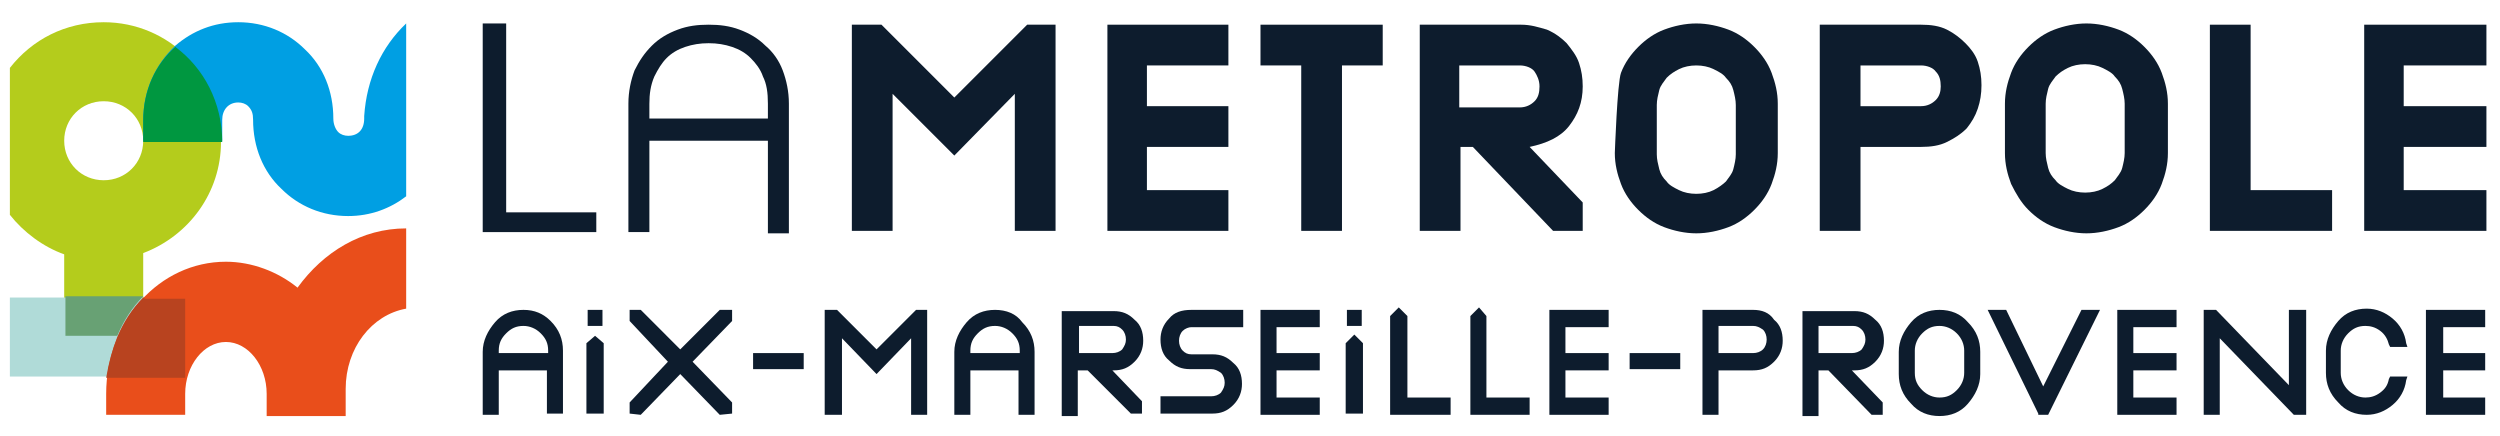 <?xml version="1.0" encoding="UTF-8"?>
<!-- Generator: Adobe Illustrator 27.8.1, SVG Export Plug-In . SVG Version: 6.00 Build 0)  -->
<svg xmlns="http://www.w3.org/2000/svg" xmlns:xlink="http://www.w3.org/1999/xlink" version="1.1" id="Calque_1" x="0px" y="0px" viewBox="0 0 202.5 35.3" style="enable-background:new 0 0 202.5 35.3;" xml:space="preserve">
<style type="text/css">
	.st0{fill:#B4CC1C;}
	.st1{fill:#B0DBD8;}
	.st2{fill:#E94E1B;}
	.st3{fill:#009FE3;}
	.st4{fill:#68A174;}
	.st5{fill:#B8431F;}
	.st6{fill:#009740;}
	.st7{fill:#0D1C2D;}
</style>
<g>
	<g>
		<g>
			<g>
				<path class="st0" d="M5.2,11.4c0-1.8,1.4-3.2,3.2-3.2s3.2,1.4,3.2,3.2c0,1.8-1.4,3.2-3.2,3.2S5.2,13.2,5.2,11.4 M8.4,1.8      c-3.1,0-5.8,1.4-7.6,3.7v11.9c1.1,1.4,2.7,2.6,4.4,3.2v6.7h6.4v-6.8c3.7-1.4,6.3-4.9,6.3-9C18,6.1,13.7,1.8,8.4,1.8"></path>
			</g>
			<rect x="0.8" y="24.1" class="st1" width="14.2" height="6.4"></rect>
			<g>
				<path class="st2" d="M24.1,23.3c-1.6-1.3-3.7-2.1-5.8-2.1c-5.4,0-9.7,4.8-9.7,10.7c0,0,0,0.7,0,1.7H15h0c0-0.8,0-1.7,0-1.7      c0-2.3,1.5-4.2,3.3-4.2c1.8,0,3.3,1.9,3.3,4.2v0.1l0,0h0v0.1h0c0,0.2,0,0.8,0,1.6H28c0-0.9,0-1.7,0-1.7h0c0,0,0,0,0,0      c0,0,0,0,0,0v-0.5c0-3.3,2.1-6,4.9-6.5v-6.5C29.3,18.5,26.2,20.4,24.1,23.3"></path>
				<path class="st3" d="M11.6,9.7v1.7H18h0V9.7c0-0.8,0.5-1.4,1.3-1.4h0c0.3,0,0.6,0.1,0.8,0.3c0.3,0.3,0.4,0.6,0.4,1.1      c0,2.2,0.8,4.2,2.3,5.6c1.4,1.4,3.3,2.2,5.4,2.2h0c1.8,0,3.4-0.6,4.7-1.6v-14c-2,1.9-3.2,4.5-3.4,7.5l0,0.2      c0,0.9-0.5,1.4-1.3,1.4h0c-0.3,0-0.6-0.1-0.8-0.3c-0.2-0.2-0.4-0.6-0.4-1.1c0-2.2-0.8-4.2-2.3-5.6c-1.4-1.4-3.3-2.2-5.4-2.2h0      c-2,0-3.7,0.7-5.1,1.9C12.6,5.2,11.6,7.3,11.6,9.7"></path>
				<path class="st4" d="M9.5,27.2c0.5-1.2,1.2-2.3,2.1-3.2H5.3v3.2H9.5z"></path>
				<path class="st5" d="M11.7,24.1h-0.1c-0.9,0.9-1.6,2-2.1,3.2c-0.4,1-0.7,2.1-0.9,3.3H15v-6.4H11.7z"></path>
				<path class="st6" d="M14.2,3.8L14.2,3.8c-1.6,1.4-2.6,3.5-2.6,6v1.7H18C18,8.3,16.5,5.5,14.2,3.8"></path>
			</g>
		</g>
		<g>
			<polygon class="st7" points="48.3,17.2 41,17.2 41,1.9 39.1,1.9 39.1,18.8 48.3,18.8    "></polygon>
			<path class="st7" d="M52.6,11.4h9.6v7.5h1.7V8.4c0-1-0.2-1.9-0.5-2.7c-0.3-0.8-0.8-1.5-1.4-2c-0.6-0.6-1.3-1-2.1-1.3     c-0.8-0.3-1.6-0.4-2.5-0.4c-0.9,0-1.7,0.1-2.5,0.4c-0.8,0.3-1.5,0.7-2.1,1.3c-0.6,0.6-1,1.2-1.4,2c-0.3,0.8-0.5,1.7-0.5,2.7v10.4     h1.7V11.4z M52.6,8.4c0-0.8,0.1-1.5,0.4-2.2c0.3-0.6,0.6-1.1,1-1.5c0.4-0.4,0.9-0.7,1.5-0.9c0.6-0.2,1.2-0.3,1.9-0.3     c0.7,0,1.3,0.1,1.9,0.3c0.6,0.2,1.1,0.5,1.5,0.9c0.4,0.4,0.8,0.9,1,1.5c0.3,0.6,0.4,1.3,0.4,2.2v1.2h-9.6V8.4z"></path>
			<polygon class="st7" points="77.3,7.9 71.4,2 69,2 69,18.7 72.3,18.7 72.3,7.6 77.3,12.6 82.2,7.6 82.2,18.7 85.5,18.7 85.5,2      83.2,2    "></polygon>
			<polygon class="st7" points="99.5,15.4 92.9,15.4 92.9,11.9 99.5,11.9 99.5,8.6 92.9,8.6 92.9,5.3 99.5,5.3 99.5,2 89.7,2      89.7,18.7 99.5,18.7    "></polygon>
			<polygon class="st7" points="102.1,5.3 105.4,5.3 105.4,18.7 108.7,18.7 108.7,5.3 112,5.3 112,2 102.1,2    "></polygon>
			<path class="st7" d="M125.8,18.7h2.4v-2.3l-4.3-4.5c1.4-0.3,2.5-0.8,3.2-1.7c0.7-0.9,1.1-1.9,1.1-3.2c0-0.7-0.1-1.3-0.3-1.9     c-0.2-0.6-0.6-1.1-1-1.6c-0.4-0.4-0.9-0.8-1.6-1.1C124.6,2.2,124,2,123.2,2H115v16.7h3.3v-6.8h1L125.8,18.7z M118.2,5.3h4.9     c0.5,0,1,0.2,1.2,0.5s0.4,0.7,0.4,1.2c0,0.5-0.1,0.9-0.4,1.2c-0.3,0.3-0.7,0.5-1.2,0.5h-4.9V5.3z"></path>
			<path class="st7" d="M142.1,17c0.6-0.6,1.1-1.3,1.4-2.1c0.3-0.8,0.5-1.6,0.5-2.5v-4c0-0.9-0.2-1.7-0.5-2.5     c-0.3-0.8-0.8-1.5-1.4-2.1c-0.6-0.6-1.3-1.1-2.1-1.4c-0.8-0.3-1.7-0.5-2.6-0.5c-0.9,0-1.8,0.2-2.6,0.5c-0.8,0.3-1.5,0.8-2.1,1.4     c-0.6,0.6-1.1,1.3-1.4,2.1c-0.3,0.8-0.5,6.5-0.5,6.5c0,0.9,0.2,1.7,0.5,2.5c0.3,0.8,0.8,1.5,1.4,2.1c0.6,0.6,1.3,1.1,2.1,1.4     c0.8,0.3,1.7,0.5,2.6,0.5c0.9,0,1.8-0.2,2.6-0.5C140.8,18.1,141.5,17.6,142.1,17z M138.8,15.4c-0.4,0.2-0.9,0.3-1.4,0.3     c-0.5,0-1-0.1-1.4-0.3c-0.4-0.2-0.8-0.4-1-0.7c-0.3-0.3-0.5-0.6-0.6-1c-0.1-0.4-0.2-0.8-0.2-1.2v-4c0-0.4,0.1-0.8,0.2-1.2     c0.1-0.4,0.4-0.7,0.6-1c0.3-0.3,0.6-0.5,1-0.7c0.4-0.2,0.9-0.3,1.4-0.3c0.5,0,1,0.1,1.4,0.3c0.4,0.2,0.8,0.4,1,0.7     c0.3,0.3,0.5,0.6,0.6,1c0.1,0.4,0.2,0.8,0.2,1.2v4c0,0.4-0.1,0.8-0.2,1.2c-0.1,0.4-0.4,0.7-0.6,1     C139.6,14.9,139.2,15.2,138.8,15.4z"></path>
			<path class="st7" d="M159.2,3.5c-0.4-0.4-0.9-0.8-1.5-1.1c-0.6-0.3-1.3-0.4-2.1-0.4h-8.2v16.7h3.3v-6.8h4.9     c0.8,0,1.5-0.1,2.1-0.4c0.6-0.3,1.1-0.6,1.6-1.1c0.4-0.5,0.7-1,0.9-1.6c0.2-0.6,0.3-1.2,0.3-1.9c0-0.7-0.1-1.3-0.3-1.9     C160,4.4,159.6,3.9,159.2,3.5z M156.8,8.1c-0.3,0.3-0.7,0.5-1.2,0.5h-4.9V5.3h4.9c0.5,0,1,0.2,1.2,0.5c0.3,0.3,0.4,0.7,0.4,1.2     C157.2,7.4,157.1,7.8,156.8,8.1z"></path>
			<path class="st7" d="M164.3,17c0.6,0.6,1.3,1.1,2.1,1.4c0.8,0.3,1.7,0.5,2.6,0.5c0.9,0,1.8-0.2,2.6-0.5c0.8-0.3,1.5-0.8,2.1-1.4     c0.6-0.6,1.1-1.3,1.4-2.1c0.3-0.8,0.5-1.6,0.5-2.5v-4c0-0.9-0.2-1.7-0.5-2.5c-0.3-0.8-0.8-1.5-1.4-2.1c-0.6-0.6-1.3-1.1-2.1-1.4     c-0.8-0.3-1.7-0.5-2.6-0.5c-0.9,0-1.8,0.2-2.6,0.5c-0.8,0.3-1.5,0.8-2.1,1.4c-0.6,0.6-1.1,1.3-1.4,2.1c-0.3,0.8-0.5,1.6-0.5,2.5     v4c0,0.9,0.2,1.7,0.5,2.5C163.3,15.7,163.7,16.4,164.3,17z M165.7,8.4c0-0.4,0.1-0.8,0.2-1.2c0.1-0.4,0.4-0.7,0.6-1     c0.3-0.3,0.6-0.5,1-0.7c0.4-0.2,0.9-0.3,1.4-0.3c0.5,0,1,0.1,1.4,0.3c0.4,0.2,0.8,0.4,1,0.7c0.3,0.3,0.5,0.6,0.6,1     c0.1,0.4,0.2,0.8,0.2,1.2v4c0,0.4-0.1,0.8-0.2,1.2c-0.1,0.4-0.4,0.7-0.6,1c-0.3,0.3-0.6,0.5-1,0.7c-0.4,0.2-0.9,0.3-1.4,0.3     c-0.5,0-1-0.1-1.4-0.3c-0.4-0.2-0.8-0.4-1-0.7c-0.3-0.3-0.5-0.6-0.6-1c-0.1-0.4-0.2-0.8-0.2-1.2V8.4z"></path>
			<polygon class="st7" points="188.9,15.4 182.3,15.4 182.3,2 179,2 179,18.7 188.9,18.7    "></polygon>
			<polygon class="st7" points="201.4,5.3 201.4,2 191.5,2 191.5,18.7 201.4,18.7 201.4,15.4 194.7,15.4 194.7,11.9 201.4,11.9      201.4,8.6 194.7,8.6 194.7,5.3    "></polygon>
			<path class="st7" d="M142,25.1h-4.1v8.5h1.3V30h2.8c0.7,0,1.2-0.2,1.7-0.7c0.5-0.5,0.7-1.1,0.7-1.7c0-0.7-0.2-1.3-0.7-1.7     C143.3,25.3,142.7,25.1,142,25.1z M142.8,28.3c-0.2,0.2-0.5,0.3-0.8,0.3h-2.8v-2.2h2.8c0.3,0,0.5,0.1,0.8,0.3     c0.2,0.2,0.3,0.5,0.3,0.8C143.1,27.8,143,28.1,142.8,28.3z"></path>
			<path class="st7" d="M157.1,25.1c-0.9,0-1.7,0.3-2.3,1c-0.6,0.7-1,1.5-1,2.4v1.8c0,0.9,0.3,1.7,1,2.4c0.6,0.7,1.4,1,2.3,1     c0.9,0,1.7-0.3,2.3-1c0.6-0.7,1-1.5,1-2.4v-1.8c0-0.9-0.3-1.7-1-2.4C158.8,25.4,158,25.1,157.1,25.1z M159.1,30.2     c0,0.5-0.2,1-0.6,1.4c-0.4,0.4-0.8,0.6-1.4,0.6c-0.5,0-1-0.2-1.4-0.6c-0.4-0.4-0.6-0.8-0.6-1.4v-1.8c0-0.5,0.2-1,0.6-1.4     c0.4-0.4,0.8-0.6,1.4-0.6c0.5,0,1,0.2,1.4,0.6c0.4,0.4,0.6,0.9,0.6,1.4V30.2z"></path>
			<polygon class="st7" points="165.5,31.3 162.5,25.1 161,25.1 165.1,33.5 165.1,33.6 165.9,33.6 170.1,25.1 168.6,25.1    "></polygon>
			<polygon class="st7" points="171.5,33.6 176.3,33.6 176.3,32.2 172.8,32.2 172.8,30 176.3,30 176.3,28.6 172.8,28.6 172.8,26.5      176.3,26.5 176.3,25.1 171.5,25.1    "></polygon>
			<polygon class="st7" points="185.4,31.2 179.5,25.1 179.4,25.1 178.5,25.1 178.5,33.6 179.8,33.6 179.8,27.4 185.8,33.6      186.8,33.6 186.8,25.1 185.4,25.1    "></polygon>
			<path class="st7" d="M190.2,27c0.4-0.4,0.8-0.6,1.4-0.6c0.4,0,0.8,0.1,1.2,0.4c0.4,0.3,0.6,0.7,0.7,1.1l0.1,0.2h1.4l-0.1-0.3     c-0.1-0.8-0.5-1.5-1.1-2c-0.6-0.5-1.3-0.8-2.1-0.8c-0.9,0-1.7,0.3-2.3,1c-0.6,0.7-1,1.5-1,2.4v1.8c0,0.9,0.3,1.7,1,2.4     c0.6,0.7,1.4,1,2.3,1c0.8,0,1.5-0.3,2.1-0.8c0.6-0.5,1-1.2,1.1-2l0.1-0.3h-1.4l-0.1,0.2c-0.1,0.5-0.3,0.8-0.7,1.1     c-0.4,0.3-0.8,0.4-1.2,0.4c-0.5,0-1-0.2-1.4-0.6c-0.4-0.4-0.6-0.9-0.6-1.4v-1.8C189.6,27.9,189.8,27.4,190.2,27z"></path>
			<polygon class="st7" points="196.5,33.6 201.3,33.6 201.3,32.2 197.9,32.2 197.9,30 201.3,30 201.3,28.6 197.9,28.6 197.9,26.5      201.3,26.5 201.3,25.1 196.5,25.1    "></polygon>
			<path class="st7" d="M150.2,30c0.7,0,1.2-0.2,1.7-0.7c0.5-0.5,0.7-1.1,0.7-1.7c0-0.7-0.2-1.3-0.7-1.7c-0.5-0.5-1-0.7-1.7-0.7H146     v8.5h1.3V30h0.8l3.5,3.6h0.9l0-1l-2.5-2.6H150.2z M147.3,28.6v-2.2h2.8c0.3,0,0.5,0.1,0.7,0.3c0.2,0.2,0.3,0.5,0.3,0.8     c0,0.3-0.1,0.5-0.3,0.8c-0.2,0.2-0.5,0.3-0.8,0.3H147.3z"></path>
			<polygon class="st7" points="71,28.3 67.8,25.1 66.8,25.1 66.8,33.6 68.2,33.6 68.2,27.4 71,30.3 73.8,27.4 73.8,33.6 75.1,33.6      75.1,25.1 74.2,25.1    "></polygon>
			<path class="st7" d="M80.6,25.1c-0.9,0-1.7,0.3-2.3,1c-0.6,0.7-1,1.5-1,2.4v5.1h1.3V30h3.9v3.6h1.3v-5.1c0-0.9-0.3-1.7-1-2.4     C82.3,25.4,81.5,25.1,80.6,25.1z M82.5,28.6h-3.9v-0.2c0-0.6,0.2-1,0.6-1.4c0.4-0.4,0.8-0.6,1.4-0.6c0.5,0,1,0.2,1.4,0.6     c0.4,0.4,0.6,0.8,0.6,1.4V28.6z"></path>
			<path class="st7" d="M94.7,25.8L94.7,25.8c-0.5,0.5-0.7,1.1-0.7,1.7c0,0.7,0.2,1.3,0.7,1.7c0.5,0.5,1,0.7,1.7,0.7h1.7     c0.3,0,0.5,0.1,0.8,0.3c0.2,0.2,0.3,0.5,0.3,0.8c0,0.3-0.1,0.5-0.3,0.8c-0.2,0.2-0.5,0.3-0.8,0.3H94v1.4h4.2     c0.7,0,1.2-0.2,1.7-0.7c0.5-0.5,0.7-1.1,0.7-1.7c0-0.7-0.2-1.3-0.7-1.7c-0.5-0.5-1-0.7-1.7-0.7h-1.7c-0.3,0-0.5-0.1-0.7-0.3     c-0.2-0.2-0.3-0.5-0.3-0.8c0-0.3,0.1-0.6,0.3-0.8c0.2-0.2,0.5-0.3,0.7-0.3h4.2v-1.4h-4.2C95.7,25.1,95.1,25.3,94.7,25.8z"></path>
			<polygon class="st7" points="102.1,33.6 106.9,33.6 106.9,32.2 103.4,32.2 103.4,30 106.9,30 106.9,28.6 103.4,28.6 103.4,26.5      106.9,26.5 106.9,25.1 102.1,25.1    "></polygon>
			<polygon class="st7" points="109.7,27.1 109,27.8 109,33.5 110.4,33.5 110.4,27.8    "></polygon>
			<polygon class="st7" points="114,25.6 113.3,24.9 112.6,25.6 112.6,33.6 117.5,33.6 117.5,32.2 114,32.2    "></polygon>
			<polygon class="st7" points="120.4,25.6 119.8,24.9 119.1,25.6 119.1,33.6 123.9,33.6 123.9,32.2 120.4,32.2    "></polygon>
			<polygon class="st7" points="125.5,33.6 130.3,33.6 130.3,32.2 126.8,32.2 126.8,30 130.3,30 130.3,28.6 126.8,28.6 126.8,26.5      130.3,26.5 130.3,25.1 125.5,25.1    "></polygon>
			<rect x="109.1" y="25.1" class="st7" width="1.2" height="1.3"></rect>
			<path class="st7" d="M90.2,30c0.7,0,1.2-0.2,1.7-0.7c0.5-0.5,0.7-1.1,0.7-1.7c0-0.7-0.2-1.3-0.7-1.7c-0.5-0.5-1-0.7-1.7-0.7h-4.2     v8.5h1.3V30h0.8l3.5,3.5h0.9l0-1L90.1,30H90.2z M87.4,28.6v-2.2h2.8c0.3,0,0.5,0.1,0.7,0.3c0.2,0.2,0.3,0.5,0.3,0.8     c0,0.3-0.1,0.5-0.3,0.8c-0.2,0.2-0.5,0.3-0.8,0.3H87.4z"></path>
			<path class="st7" d="M42.4,25.1c-0.9,0-1.7,0.3-2.3,1c-0.6,0.7-1,1.5-1,2.4v5.1h1.3V30h3.9v3.5h1.3v-5.1c0-0.9-0.3-1.7-1-2.4     C44,25.4,43.3,25.1,42.4,25.1z M44.3,28.6h-3.9v-0.2c0-0.6,0.2-1,0.6-1.4c0.4-0.4,0.8-0.6,1.4-0.6c0.5,0,1,0.2,1.4,0.6     c0.4,0.4,0.6,0.8,0.6,1.4V28.6z"></path>
			<polygon class="st7" points="48.2,27.2 47.5,27.8 47.5,33.5 48.9,33.5 48.9,27.8    "></polygon>
			<rect x="47.6" y="25.1" class="st7" width="1.2" height="1.3"></rect>
			<polygon class="st7" points="59.3,25.1 58.3,25.1 55.1,28.3 51.9,25.1 51,25.1 51,26 54.1,29.3 51,32.6 51,33.5 51.9,33.6      55.1,30.3 58.3,33.6 59.3,33.5 59.3,32.6 56.1,29.3 59.3,26    "></polygon>
			<rect x="61" y="28.6" class="st7" width="4.1" height="1.3"></rect>
			<rect x="132" y="28.6" class="st7" width="4.1" height="1.3"></rect>
		</g>
	</g>
</g>
</svg>
